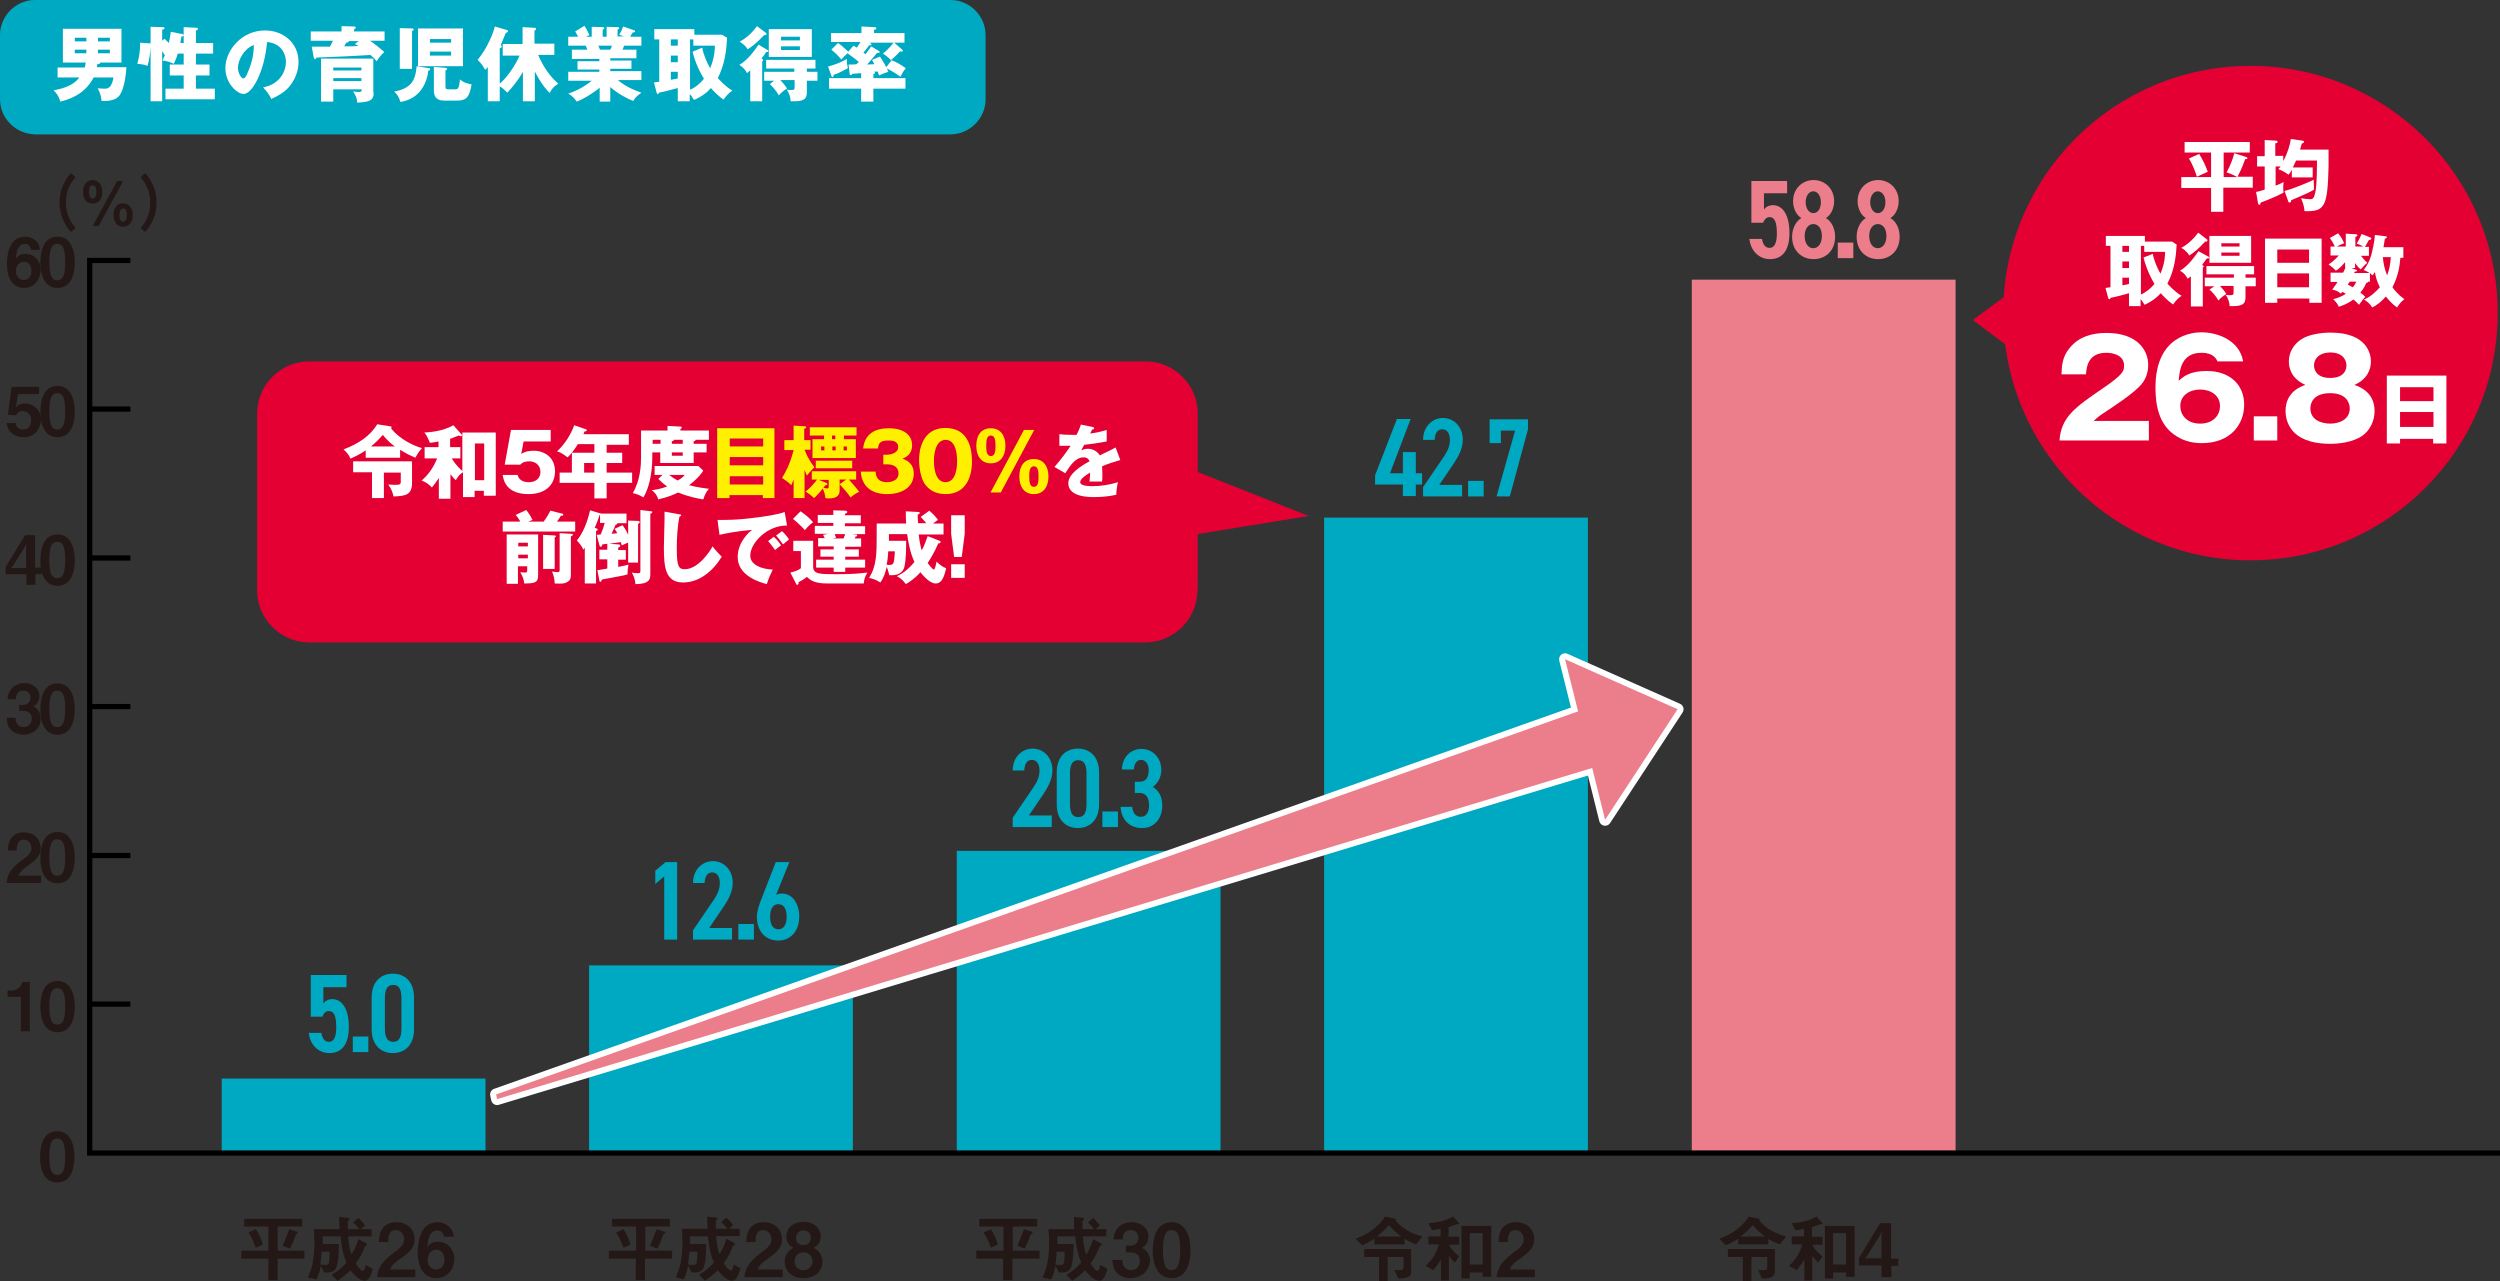 <?xml version="1.0" encoding="utf-8"?>
<!-- Generator: Adobe Illustrator 27.4.1, SVG Export Plug-In . SVG Version: 6.00 Build 0)  -->
<svg version="1.1" xmlns="http://www.w3.org/2000/svg" xmlns:xlink="http://www.w3.org/1999/xlink" x="0px" y="0px"
	 viewBox="0 0 755.4 387.1" style="enable-background:new 0 0 755.4 387.1;" xml:space="preserve">
<rect x="0" y="0" width="755.4" height="387.1" fill="#333333" stroke="none"/>
<style type="text/css">
	.st0{fill:#00A9C2;}
	.st1{fill:#FFFFFF;}
	.st2{fill:#231815;}
	.st3{fill:none;stroke:#000000;stroke-width:1.585;stroke-miterlimit:10;}
	.st4{fill:#EC7E8C;}
	.st5{fill:#E50034;}
	.st6{fill:none;stroke:#FFFFFF;stroke-width:3.606;stroke-linecap:round;stroke-linejoin:round;}
	.st7{fill:#FFF000;}
</style>
<g id="レイヤー_1">
</g>
<g id="デザイン">
	<g>
		<g>
			<g>
				<path class="st0" d="M297.8,30c0,5.8-4.8,10.6-10.6,10.6H10.6C4.8,40.5,0,35.8,0,30V10.6C0,4.8,4.8,0,10.6,0h276.6
					c5.8,0,10.6,4.8,10.6,10.6V30z"/>
			</g>
			<g>
				<g>
					<path class="st1" d="M38.2,20.4c-0.4,5.9-1.7,8.1-2.4,8.8c-1.2,1.3-4,1.4-5.1,1.3c-0.2-1.9-0.6-2.7-1.2-3.8
						c1.5,0.1,1.6,0.1,2,0.1c0.9,0,2.2,0,2.8-3.4h-6c-2.9,5.6-8.2,6.8-10.1,7.3c-0.1-0.5-0.5-2-2-3.4c3.1-0.6,6-1.5,7.8-3.9h-6.6v-3
						h8.2c0.2-0.7,0.3-1.2,0.3-1.5H19V8.7h17.7v10.2h-6.4c0,0.4-0.6,0.5-0.9,0.5c-0.1,0.5-0.1,0.7-0.1,0.9H38.2z M26.1,12.5v-1.1
						h-3.5v1.1H26.1z M22.6,15v1.1h3.5V15H22.6z M33.2,12.5v-1.1h-3.6v1.1H33.2z M29.6,15v1.1h3.6V15H29.6z"/>
					<path class="st1" d="M55.1,10.3c0.1,0,0.3,0.1,0.4,0.2V8.2l3.9,0.2c0.1,0,0.4,0,0.4,0.3c0,0.4-0.5,0.5-0.6,0.5V13h5.2v3.2h-5.2
						v3.3h4.1v3.3h-4.1v4h5.7V30H50v-3.2h5.5v-4h-4.2v-3.3h4.2v-3.3h-1.8c-0.4,1.5-0.9,2.5-1.2,3.1c-0.9-0.5-2.5-1-3.4-1
						c0.2-0.4,0.3-0.7,0.7-1.6c-0.2-0.4-0.3-0.4-0.8-1.2v15.1h-3.5V14.1h0c-0.1,2.1-0.4,3.9-0.9,5.8c-1.2-0.4-1.6-0.5-3.1-0.6
						c0.7-2.7,0.9-4.6,0.8-6.4l2.9,0.2c0.1,0,0.2,0,0.3,0V8.1l3.7,0.1c0.2,0,0.5,0,0.5,0.3c0,0.3-0.3,0.4-0.7,0.5v3.3l0.7-0.6
						c0.8,0.7,1,1,1.3,1.3c0.4-1.6,0.5-2.6,0.6-3.4L55.1,10.3z M55.5,10.7c-0.1,0.2-0.4,0.3-0.7,0.4c-0.1,0.5-0.1,1-0.3,1.9h1V10.7z
						"/>
					<path class="st1" d="M79.5,26.4c5.3-1,6.9-5.1,6.9-7.7c0-2-1.1-5.6-5.7-6c-0.8,9-4.5,15.7-7.1,15.7c-1.9,0-5.5-3.2-5.5-7.8
						c0-5.3,4.8-11.4,12-11.4c5.4,0,10.1,3.7,10.1,9.5c0,1.1-0.1,4.3-2.9,7.6c-1.5,1.7-3.2,2.6-5.3,3.6
						C81.3,28.5,80.7,27.7,79.5,26.4z M71.9,20.4c0,1.9,1.1,3.3,1.6,3.3c0.6,0,1.1-1.1,1.3-1.7c1.1-2.4,1.9-5.2,1.9-8.4
						C73.8,14.6,71.9,18.2,71.9,20.4z"/>
					<path class="st1" d="M116.2,9.5v2.8h-4.4c1.6,1.1,2.7,2,4.3,3.4c-1,1-1.6,1.7-2.3,2.8c-0.4-0.5-0.8-1-1.9-1.9
						c-4.8,0.3-8.2,0.5-16.3,0.8c-0.1,0.2-0.2,0.5-0.4,0.5c-0.2,0-0.3-0.3-0.4-0.5l-0.6-3.3c3,0,3.7,0,5.5,0
						c0.4-0.8,0.5-0.9,0.9-1.8h-6.7V9.5h9.3V7.9l3.8,0.1c0.1,0,0.5,0,0.5,0.3c0,0.2-0.2,0.4-0.5,0.5v0.7H116.2z M112.9,27.9
						c0,1.7-0.2,3-5,3.1c-0.1-1.5-0.2-1.7-1.2-3.4c0.4,0.1,1.3,0.2,1.8,0.2c0.8,0,0.8-0.4,0.8-0.8h-8.6v3.7H97V17.7h15.8V27.9z
						 M100.7,21.3h8.5v-0.9h-8.5V21.3z M109.2,23.6h-8.5v0.9h8.5V23.6z M105.4,12.4c0,0.3-0.1,0.4-0.8,0.5c-0.3,0.6-0.4,0.8-0.6,1.1
						c2.3,0,2.5,0,4.3-0.1c-0.4-0.3-0.6-0.4-1.1-0.6l1.2-0.9H105.4z"/>
					<path class="st1" d="M129.6,20.6c0.3,0,0.4,0.1,0.4,0.3c0,0.2-0.3,0.4-0.6,0.5c-0.4,3.8-2.6,8.5-8.4,9.4
						c-0.6-1.9-1.2-2.5-1.9-3.1c4.8-1,6.4-2.9,6.8-7.7L129.6,20.6z M124.6,8.6c0.2,0,0.4,0.1,0.4,0.3c0,0.3-0.3,0.4-0.5,0.4v11.5
						h-3.7V8.5L124.6,8.6z M126.3,20V8.6h13.6V20H126.3z M136.3,12.9v-1.1h-6.4v1.1H136.3z M129.9,15.6v1.2h6.4v-1.2H129.9z
						 M134.6,20.5c0.3,0,0.5,0.1,0.5,0.3c0,0.3-0.3,0.4-0.5,0.5v4.4c0,1.1,0,1.3,1.1,1.3h1.6c1.3,0,1.3-0.3,1.7-3
						c0.8,0.7,1.5,1.1,3.5,1.5c-0.7,4.3-1.9,4.9-4.6,4.9h-3.5c-1,0-3.3,0-3.3-3v-7.2L134.6,20.5z"/>
					<path class="st1" d="M151.9,16.7v-3.4h6V8.2l3.5,0.2c0.2,0,0.6,0,0.6,0.3c0,0.2-0.2,0.4-0.5,0.6v3.9h6v3.4h-4.9
						c1.6,3.7,3.6,6.5,6.1,8.7c-0.8,0.5-1.6,0.9-2.6,2.8c-0.6-0.6-2.2-2.1-4.5-6.5v9h-3.6v-8.9c-1.7,3.1-3.9,5.4-4.7,6.3
						c-0.7-0.7-1.4-1.4-2.3-1.9v4.5h-3.6V20.2c-0.3,0.5-0.5,0.6-0.8,0.9c-1.1-2-1.9-2.6-2.3-3c2.9-3.4,4.9-8.4,5.2-10.1l3.4,1
						c0.2,0,0.6,0.1,0.6,0.5c0,0.2-0.3,0.3-0.7,0.5c-0.2,0.6-1.3,3.1-1.5,3.6c0.1,0.1,0.3,0.3,0.3,0.5c0,0.3-0.4,0.4-0.6,0.5v10.7
						c2.1-1.8,4.6-5.3,6-8.5H151.9z"/>
					<path class="st1" d="M184.5,30.7h-3.3v-4.2c-2.4,2-5.5,3.7-6.9,4.2c-1.2-1.6-1.9-2-2.6-2.4c3.9-1.3,6.5-3.4,7.1-3.9h-7.1v-2.7
						h9.4v-0.7h-6.6v-2.5h6.6v-0.7h-8.3V15h4.7c-0.1-0.3-0.5-1.1-0.5-1.2h-5.3v-2.7h3c-0.4-0.7-0.6-1.1-0.9-1.6l2.8-1.7
						c0.6,0.9,1.3,2.3,1.5,2.8l-1,0.5h1.7v-3l3.3,0.1c0.2,0,0.5,0,0.5,0.3c0,0.2-0.2,0.3-0.5,0.5v2.1h1.2v-3l3.3,0.1
						c0.1,0,0.5,0,0.5,0.3c0,0.2-0.3,0.4-0.5,0.4v2.1h1.9l-1.4-0.5c0.3-0.5,0.9-1.6,1.2-2.5l3.4,1.2c0.1,0,0.2,0.1,0.2,0.3
						c0,0.3-0.4,0.3-0.7,0.3c-0.2,0.3-0.3,0.4-0.8,1.3h3.4v2.7h-5.2c-0.2,0.5-0.4,1-0.5,1.2h4.2v2.6h-7.9v0.7h6.4v2.5h-6.4v0.7h9.4
						v2.7h-7.1c2.7,2.3,5.7,3.3,7.1,3.8c-1.8,1.3-2.1,1.9-2.4,2.5c-1.6-0.5-4.9-2.3-7-4.2V30.7z M180.8,13.8
						c0.2,0.4,0.2,0.6,0.5,1.2h3.1c0.2-0.4,0.3-0.5,0.5-1.2H180.8z"/>
					<path class="st1" d="M219.7,11.4c-0.2,3.6-0.6,7.8-2.8,12.2c0.4,0.4,2.2,2.5,4.4,3.8c-0.5,0.3-1.3,0.8-2.7,2.7
						c-1.8-1.3-3-2.6-3.8-3.5c-1.1,1.3-2.6,2.5-5.1,3.6c-0.8-1.3-0.9-1.4-1.3-1.8v2.2h-3.6v-4c-2.3,0.6-3.6,1-5.7,1.4
						c0,0.2-0.1,0.4-0.3,0.4c-0.3,0-0.3-0.2-0.4-0.4l-0.8-3.1c0.7-0.1,0.9-0.1,1.6-0.2V11.9h-1.5V8.8h12.1v1.7h8.4L219.7,11.4z
						 M204.8,11.9h-2.1v1.9h2.1V11.9z M204.8,16.8h-2.1v2h2.1V16.8z M204.8,21.7h-2.1v2.4c0.3,0,1.7-0.3,2.1-0.4V21.7z M212.2,14.4
						c0.3,2,1.5,4.8,2.4,6.2c1.4-3.4,1.4-6,1.4-6.8h-6.5v-1.9h-1v15.2c1.7-0.7,3.1-1.9,4.2-3.3c-1.9-3.1-3.1-6.5-3.4-8.2L212.2,14.4
						z"/>
					<path class="st1" d="M231.9,15.1c0.2,0.1,0.3,0.2,0.3,0.3c0,0.4-0.5,0.3-0.7,0.3c-0.5,0.9-1.2,1.7-1.4,1.9
						c0.2,0.2,0.5,0.4,0.5,0.6c0,0.1-0.1,0.2-0.3,0.4v12h-3.6v-9.3c-0.4,0.3-0.7,0.5-1,0.8c-0.5-1.1-1.4-1.9-2.3-2.5
						c2.7-1.5,4.8-4.7,5.8-6.1L231.9,15.1z M231.4,9.9c0.2,0.1,0.2,0.2,0.2,0.3c0,0.3-0.2,0.4-0.4,0.4c-0.1,0-0.2,0-0.3,0
						c-2.3,2.4-3.7,3.5-5,4.3c-0.7-1.3-2.1-2.1-2.4-2.3c1.3-0.7,3.5-2.2,5.2-4.7L231.4,9.9z M233.9,24.4h-3v-2.7h9.1v-1h-8.5v-2.6
						h14.9v2.6h-2.6v1h3.2v2.7h-3.2v3.4c0,2.3-1,2.9-4.9,2.8c0-1-0.4-2.5-1.2-3.5c0.3,0,0.8,0.1,1.3,0.1c1,0,1.1-0.2,1.1-0.9v-2.1
						h-4.3c1,1.1,1.5,1.7,2,2.5c-1.3,0.9-1.5,1.1-2.5,2.1c-0.5-1-1.7-2.5-2.7-3.4L233.9,24.4z M245.3,17.2h-13V8.8h13V17.2z
						 M241.7,12.2v-1.1H236v1.1H241.7z M236,14v1.1h5.7V14H236z"/>
					<path class="st1" d="M250.2,20.1c1.5-0.4,3.5-1,5.7-2.3c-0.1,1,0.1,1.9,0.3,2.8c-2.5,1.3-2.7,1.5-4.3,2c0,0.3-0.1,0.7-0.3,0.7
						c-0.3,0-0.4-0.3-0.5-0.7L250.2,20.1z M265.4,15.3c0.2,0.1,0.4,0.2,0.4,0.4c0,0.3-0.3,0.3-0.8,0.3c-1,1.2-2.1,2.5-3,3.5
						c0.3,0,1.9-0.1,2.2-0.1c-0.3-0.5-0.5-0.9-0.7-1.3l2.4-1c0.3,0.5,1.2,1.8,1.9,3.2l1.6-2.1c1.3,0.5,2.6,1.2,4.3,2.4
						c-0.4,0.5-1,1.2-1.6,2.6c-1.8-1.3-3.3-2.1-4.1-2.5c0.1,0.3,0.2,0.5,0.4,1c-1,0.3-1.7,0.6-2.8,1.1c-0.2-0.7-0.3-0.9-0.4-1.2
						c-0.2,0-0.9,0.1-1.3,0.1c0.2,0,0.5,0.1,0.5,0.3c0,0.2-0.2,0.3-0.5,0.4v1.2h9.7v3.2h-9.7v3.9h-3.7v-3.9h-9.7v-3.2h9.7v-1.5
						c-0.4,0-2.5,0.2-2.7,0.2c-0.1,0.2-0.2,0.4-0.5,0.4c-0.2,0-0.3-0.3-0.3-0.7l-0.3-2.5c0.5,0,1.9,0,2.4-0.1
						c0.1-0.1,0.6-0.6,0.7-0.7c-0.6-0.5-1.6-1.3-3.4-2.6c-0.5,0.4-1.2,1.1-1.9,1.9c-1-1.3-1.7-1.9-3-3l2-2c0.9,0.6,1.4,1,3.1,2.6
						l1.6-1.8c0.2,0.1,0.7,0.4,1,0.6c0.4-0.6,0.7-1,1.1-1.7h-8.9V10h9.2V8l3.9,0.2c0.2,0,0.6,0,0.6,0.4c0,0.3-0.3,0.3-0.7,0.4v1h9.2
						v2.9h-3.1l2.3,2c0.1,0.1,0.3,0.3,0.3,0.5c0,0.1-0.1,0.2-0.3,0.2c-0.2,0-0.3-0.1-0.5-0.1c-1,1.1-2.1,2.1-2.8,2.7
						c-0.4-0.5-0.9-1-2.4-2c1.2-1,2.1-1.9,3.2-3.3h-7.3c0.4,0.2,0.6,0.3,0.6,0.5c0,0.3-0.3,0.3-0.7,0.3c-0.7,1-1.3,1.7-1.7,2.2
						c0.2,0.1,0.5,0.4,0.6,0.5c1.2-1.5,1.3-1.7,1.7-2.4L265.4,15.3z"/>
				</g>
			</g>
		</g>
		<g>
			<g>
				<g>
					<g>
						<path class="st2" d="M17.3,357.3c-4.8,0-5.2-5.6-5.2-7.5c0-2.5,0.4-8,5.2-8c1.9,0,3.1,0.9,3.9,2.2c1,1.6,1.3,3.6,1.3,5.5
							C22.5,351.5,22.2,357.3,17.3,357.3z M17.3,344c-1.4,0-2.4,1-2.4,5.5c0,4.7,1.1,5.5,2.4,5.5c1.5,0,2.4-1.1,2.4-5.5
							C19.7,344.8,18.6,344,17.3,344z"/>
					</g>
				</g>
				<g>
					<path class="st2" d="M6.3,311.6v-10.4H2.3v-1.9h1.2c1.1,0,2.8-0.7,3.3-2.6h2.2v14.9H6.3z"/>
					<path class="st2" d="M17.4,311.9c-4.8,0-5.2-5.6-5.2-7.5c0-2.5,0.4-8,5.2-8c1.9,0,3.1,0.9,3.9,2.2c1,1.6,1.3,3.6,1.3,5.5
						C22.6,306,22.3,311.9,17.4,311.9z M17.3,298.6c-1.4,0-2.4,1-2.4,5.5c0,4.7,1.1,5.5,2.4,5.5c1.5,0,2.4-1.1,2.4-5.5
						C19.7,299.4,18.7,298.6,17.3,298.6z"/>
				</g>
				<g>
					<path class="st2" d="M2,266.6c0.4-2.7,1.3-4.3,4.7-6.7c2.2-1.6,2.8-2.4,2.8-3.7c0-1.4-1-2.5-2.3-2.5c-2.1,0-2.1,2.2-2.2,3.3
						H2.4c0-1.3,0.2-5.5,4.8-5.5c3.1,0,5.1,2.1,5.1,4.8c0,2.4-1.7,3.7-3.6,5.1c-2,1.4-2.5,2-3.2,3.2h6.9v2.2H2z"/>
					<path class="st2" d="M17.4,266.9c-4.8,0-5.2-5.6-5.2-7.5c0-2.5,0.4-8,5.2-8c1.9,0,3.1,0.9,3.9,2.2c1,1.6,1.3,3.6,1.3,5.5
						C22.6,261,22.3,266.9,17.4,266.9z M17.3,253.6c-1.4,0-2.4,1-2.4,5.5c0,4.7,1.1,5.5,2.4,5.5c1.5,0,2.4-1.1,2.4-5.5
						C19.7,254.4,18.7,253.6,17.3,253.6z"/>
				</g>
				<g>
					<path class="st2" d="M7.1,222c-1.6,0-2.9-0.6-3.8-1.5c-0.8-0.8-1.1-1.5-1.3-3.6h2.7c0.1,2.1,1.1,2.8,2.4,2.8
						c1.4,0,2.5-1,2.5-2.5c0-1.7-1.1-2.4-2.7-2.4H5.8V213h1.1c1.4,0,2.3-1,2.3-2.2c0-0.7-0.4-2.1-2.1-2.1c-2.2,0-2.3,1.9-2.3,2.6
						H2.3c0-0.7,0.1-1.6,0.8-2.7c0.9-1.4,2.5-2.2,4.2-2.2c2.3,0,4.6,1.4,4.6,3.9c0,2.1-1.3,2.8-1.8,3.1c0.8,0.5,2.2,1.4,2.2,3.7
						C12.4,220.1,9.9,222,7.1,222z"/>
					<path class="st2" d="M17.4,222c-4.8,0-5.2-5.6-5.2-7.5c0-2.5,0.4-8,5.2-8c1.9,0,3.1,0.9,3.9,2.2c1,1.6,1.3,3.6,1.3,5.5
						C22.6,216.1,22.3,222,17.4,222z M17.3,208.7c-1.4,0-2.4,1-2.4,5.5c0,4.7,1.1,5.5,2.4,5.5c1.5,0,2.4-1.1,2.4-5.5
						C19.7,209.5,18.7,208.7,17.3,208.7z"/>
				</g>
				<g>
					<path class="st2" d="M10.7,173.5v3.2H8v-3.2H1.7v-2.2l5.9-9.6h3v9.8h2v2H10.7z M7.7,164.9L3.9,171l-0.6,0.7l0.6-0.1h4v-6.2
						l0.1-1.4L7.7,164.9z"/>
					<path class="st2" d="M17.4,177c-4.8,0-5.2-5.6-5.2-7.5c0-2.5,0.4-8,5.2-8c1.9,0,3.1,0.9,3.9,2.2c1,1.6,1.3,3.6,1.3,5.5
						C22.6,171.1,22.3,177,17.4,177z M17.3,163.7c-1.4,0-2.4,1-2.4,5.5c0,4.7,1.1,5.5,2.4,5.5c1.5,0,2.4-1.1,2.4-5.5
						C19.7,164.5,18.7,163.7,17.3,163.7z"/>
				</g>
				<g>
					<path class="st2" d="M7.1,132.1c-3,0-4.9-1.9-5.1-4.3h2.7c0.1,1,0.9,2,2.3,2c1.5,0,2.4-1.1,2.4-2.8c0-2.1-1.5-2.8-2.6-2.8
						c-0.3,0-1.4,0-1.9,1.3l-2.5-0.2l1.1-8.4h8.3v2.2H5.4L5,122l-0.2,1.1c0.3-0.4,1.1-1.2,2.8-1.2c2.2,0,4.8,1.7,4.8,4.9
						C12.3,129.1,10.9,132.1,7.1,132.1z"/>
					<path class="st2" d="M17.4,132.1c-4.8,0-5.2-5.6-5.2-7.5c0-2.5,0.4-8,5.2-8c1.9,0,3.1,0.9,3.9,2.2c1,1.6,1.3,3.6,1.3,5.5
						C22.6,126.2,22.3,132.1,17.4,132.1z M17.3,118.8c-1.4,0-2.4,1-2.4,5.5c0,4.7,1.1,5.5,2.4,5.5c1.5,0,2.4-1.1,2.4-5.5
						C19.7,119.6,18.7,118.8,17.3,118.8z"/>
				</g>
				<g>
					<path class="st2" d="M7.3,87c-4.1,0-5.2-4-5.2-7.1c0-1.6,0.1-8.4,5.5-8.4c1.2,0,2.3,0.4,3.2,1.2c0.8,0.8,1.1,1.4,1.3,2.8H9.4
						c-0.1-0.9-0.7-1.8-1.9-1.8c-2.2,0-2.5,2.6-2.8,4.6c0.8-1.4,2.2-1.6,3.1-1.6c2.5,0,4.5,2.1,4.5,4.8C12.3,84.1,10.6,87,7.3,87z
						 M7.3,79.1c-1.6,0-2.5,1.4-2.5,2.8c0,1.6,1,2.7,2.4,2.7c1.2,0,2.3-1,2.3-2.7C9.5,80.3,8.7,79.1,7.3,79.1z"/>
					<path class="st2" d="M17.4,87c-4.8,0-5.2-5.6-5.2-7.5c0-2.5,0.4-8,5.2-8c1.9,0,3.1,0.9,3.9,2.2c1,1.6,1.3,3.6,1.3,5.5
						C22.6,81.2,22.3,87,17.4,87z M17.3,73.7c-1.4,0-2.4,1-2.4,5.5c0,4.7,1.1,5.5,2.4,5.5c1.5,0,2.4-1.1,2.4-5.5
						C19.7,74.5,18.7,73.7,17.3,73.7z"/>
				</g>
				<g>
					<path class="st2" d="M21.4,70.1c-1.1-1.3-3.4-4.2-3.4-8.9c0-4.8,2.3-7.6,3.4-8.9l1.4,1.2c-1,1.2-2.9,3.6-2.9,7.7
						c0,4.1,2,6.5,2.9,7.7L21.4,70.1z"/>
					<path class="st2" d="M30.9,58c0,2.2-1.1,3.5-2.9,3.5c-2,0-2.9-1.5-2.9-3.5c0-2.5,1.3-3.6,2.9-3.6C29.8,54.5,30.9,55.8,30.9,58z
						 M26.9,58c0,0.5,0,2,1.1,2c1.1,0,1.1-1.5,1.1-2c0-0.5,0-2-1.1-2C26.9,55.9,26.9,57.4,26.9,58z M28,68.3l7.4-13.6h1.8l-7.4,13.6
						H28z M40.1,65c0,2.2-1.1,3.5-2.9,3.5c-2,0-2.9-1.6-2.9-3.5c0-2.5,1.3-3.6,2.9-3.6C39,61.5,40.1,62.8,40.1,65z M36.1,65
						c0,0.5,0,2,1.1,2s1.1-1.5,1.1-2c0-0.5,0-2-1.1-2S36.1,64.5,36.1,65z"/>
					<path class="st2" d="M43.9,70.1l-1.4-1.2c1-1.2,2.9-3.6,2.9-7.7c0-4.1-2-6.5-2.9-7.7l1.4-1.2c1.1,1.3,3.4,4.2,3.4,8.9
						C47.3,66,45,68.8,43.9,70.1z"/>
				</g>
			</g>
			<g>
				<g>
					<line class="st3" x1="27.1" y1="213.5" x2="39.4" y2="213.5"/>
					<line class="st3" x1="27.1" y1="168.6" x2="39.4" y2="168.6"/>
					<line class="st3" x1="27.1" y1="123.6" x2="39.4" y2="123.6"/>
				</g>
			</g>
		</g>
		<line class="st3" x1="27.1" y1="303.4" x2="39.4" y2="303.4"/>
		<line class="st3" x1="27.1" y1="258.5" x2="39.4" y2="258.5"/>
		<g>
			<g>
				<rect x="400.1" y="156.4" class="st0" width="79.7" height="192"/>
			</g>
		</g>
		<g>
			<g>
				<g>
					<rect x="67" y="325.9" class="st0" width="79.7" height="22.5"/>
				</g>
			</g>
		</g>
		<g>
			<g>
				<rect x="511.2" y="84.5" class="st4" width="79.7" height="263.9"/>
			</g>
		</g>
		<g>
			<g>
				<path class="st0" d="M97.4,307.2h-3.5v-12.6h10.8v3.7h-7v4.9c0.5-0.7,1.4-1.3,2.7-1.3c3,0,5,3,5,8.4c0,5.1-2,7.9-5.9,7.9
					c-3.2,0-5.8-2.4-6.2-6.1h3.8c0.3,1.7,1,2.7,2.3,2.7c1.4,0,2.2-1.3,2.2-4.4c0-3.2-0.6-4.9-2.2-4.9
					C98.4,305.4,97.8,306.2,97.4,307.2z"/>
				<path class="st0" d="M111.3,317.9h-4.7v-4.7h4.7V317.9z"/>
				<path class="st0" d="M118.7,318.2c-3.4,0-6.4-2.2-6.4-7.2v-9.6c0-5,3-7.2,6.4-7.2s6.4,2.2,6.4,7.2v9.6
					C125.1,316,122.1,318.2,118.7,318.2z M116.3,310.8c0,2.6,0.7,4,2.5,4s2.5-1.4,2.5-4v-9.2c0-2.6-0.7-4-2.5-4s-2.5,1.4-2.5,4
					V310.8z"/>
			</g>
		</g>
		<g>
			<g>
				<path class="st0" d="M426.2,126.7L420,143h3.9v-6.4h3.9v6.4h1.9v3.4h-1.9v3.5h-3.9v-3.5h-8.4v-2.8l6.6-17H426.2z"/>
				<path class="st0" d="M441.7,150h-11.7v-2.8l6.4-9.4c1.2-1.8,1.7-3.3,1.7-4.9c0-2.1-1-3.2-2.3-3.2c-1.4,0-2.2,1.1-2.3,3.2h-3.5
					c0-4,2.8-6.6,6-6.6c3.4,0,6,2.7,6,6.6c0,2.9-1.6,5.4-2.7,7.1l-4.4,6.5h6.9V150z"/>
				<path class="st0" d="M448.3,150h-4.7v-4.7h4.7V150z"/>
				<path class="st0" d="M450.1,133.9v-7.2h11.6v3l-5.5,20.3h-4l5.6-19.9h-4.3v3.8H450.1z"/>
			</g>
		</g>
		<g>
			<path class="st4" d="M532.7,67.3h-3.5V54.7H540v3.7h-7v4.9c0.5-0.7,1.4-1.3,2.7-1.3c3,0,5,3,5,8.4c0,5.1-2,7.9-5.9,7.9
				c-3.2,0-5.8-2.4-6.2-6.1h3.8c0.3,1.7,1,2.7,2.3,2.7c1.4,0,2.2-1.3,2.2-4.4c0-3.2-0.6-4.9-2.2-4.9
				C533.7,65.6,533.1,66.4,532.7,67.3z"/>
			<path class="st4" d="M541.5,71.5c0-2.6,1.3-4.8,2.8-5.6c-1.5-0.9-2.5-2.9-2.5-5.1c0-4,3-6.4,6.2-6.4s6.2,2.4,6.2,6.4
				c0,2.2-1,4.2-2.5,5.1c1.5,0.8,2.8,2.9,2.8,5.6c0,4.3-2.9,6.8-6.5,6.8S541.5,75.8,541.5,71.5z M550.5,71.3c0-2.4-1.2-3.6-2.6-3.6
				s-2.6,1.3-2.6,3.6c0,2.1,1,3.7,2.6,3.7S550.5,73.4,550.5,71.3z M547.9,64.4c1.4,0,2.3-1.4,2.3-3.3c0-1.9-1-3.3-2.3-3.3
				s-2.3,1.4-2.3,3.3C545.6,63,546.6,64.4,547.9,64.4z"/>
			<path class="st4" d="M560,78h-4.7v-4.7h4.7V78z"/>
			<path class="st4" d="M561,71.5c0-2.6,1.3-4.8,2.8-5.6c-1.5-0.9-2.5-2.9-2.5-5.1c0-4,3-6.4,6.2-6.4s6.2,2.4,6.2,6.4
				c0,2.2-1,4.2-2.5,5.1c1.5,0.8,2.8,2.9,2.8,5.6c0,4.3-2.9,6.8-6.5,6.8S561,75.8,561,71.5z M570,71.3c0-2.4-1.2-3.6-2.6-3.6
				s-2.6,1.3-2.6,3.6c0,2.1,1,3.7,2.6,3.7S570,73.4,570,71.3z M567.4,64.4c1.4,0,2.3-1.4,2.3-3.3c0-1.9-1-3.3-2.3-3.3
				s-2.3,1.4-2.3,3.3C565.1,63,566.1,64.4,567.4,64.4z"/>
		</g>
		<g>
			<path class="st2" d="M83.9,380.3v6.5h-2.8v-6.5h-8.2v-2.4h8.2v-7.3h-7.3v-2.3h17.5v2.3h-7.4v7.3H92v2.4H83.9z M77.3,377
				c-0.3-0.8-1-2.8-2.2-4.6l2.2-1c1.1,1.7,1.8,3.4,2.1,4.7L77.3,377z M89.9,372.7c-0.4,0.2-0.4,0.2-0.5,0.4c-0.7,2-1.2,3.1-1.8,4.2
				l-2.2-0.9c0.7-1.6,1.4-3.3,2-5l2.2,0.7c0.2,0,0.4,0.2,0.4,0.4C90,372.6,89.9,372.7,89.9,372.7z"/>
			<path class="st2" d="M111.7,385.9c-0.6,1-1.1,1.1-1.5,1.1c-1.8,0-3.7-2.4-4.3-3.2c-1.3,1.3-2.3,2.1-3.9,3.2l-1.8-1.8
				c1.7-1,2.9-1.9,4.5-3.7c-0.8-1.9-1.4-3.7-1.8-7.9h-5.4c0,1.2,0,1.7,0,2.3h4.9c0,2.5-0.2,5-0.6,6.6c-0.2,0.6-0.6,2-2.8,2h-1
				l-1.1-2c-0.3,1.6-0.6,2.7-1.3,4.1L93,386c0.9-1.9,2-4.6,2-10.6c0-1.5-0.1-2.6-0.2-4h7.8c-0.1-1.7-0.1-2.5-0.1-3.7l2.8,0.3
				c0.2,0,0.3,0.2,0.3,0.3c0,0.1-0.1,0.2-0.2,0.3c-0.3,0.3-0.3,0.4-0.3,0.7c0,0.7,0,1.4,0,2.1h3.5c-0.9-1.2-1.5-1.7-1.9-2l1.6-1.4
				c0.6,0.6,1.2,1.1,2,2.3l-1.3,1.1h3.3v2.2h-7.1c0.2,2.7,0.5,4,1,5.5c1-1.7,1.6-2.9,2.1-4.7l2.4,1.3c0.1,0.1,0.2,0.2,0.2,0.3
				c0,0.2-0.1,0.2-0.2,0.3c-0.4,0.2-0.4,0.2-0.5,0.5c-0.7,1.7-1.2,2.9-2.7,5c0.3,0.5,1.4,2.2,2.2,2.2c0.4,0,0.6-1,0.8-1.8l2.1,1.2
				C112.6,383.7,112.3,384.8,111.7,385.9z M97.2,378.3c-0.1,2-0.3,2.8-0.4,3.8c0.5,0.1,1,0.1,1.7,0.1c0.4,0,0.7-0.1,0.8-0.4
				c0.1-0.2,0.3-1.2,0.3-3.6H97.2z"/>
			<path class="st2" d="M113.9,385.9c0.4-2.9,1.4-4.6,5.1-7.4c2.4-1.7,3.1-2.6,3.1-4.1c0-1.5-1.1-2.7-2.5-2.7
				c-2.3,0-2.3,2.3-2.3,3.6h-2.8c0-1.5,0.2-6,5.3-6c3.4,0,5.5,2.3,5.5,5.2c0,2.6-1.9,4.1-4,5.6c-2.2,1.5-2.8,2.1-3.4,3.5h7.6v2.3
				H113.9z"/>
			<path class="st2" d="M131.9,386.2c-4.5,0-5.7-4.4-5.7-7.7c0-1.7,0.2-9.2,6-9.2c1.3,0,2.5,0.5,3.5,1.4c0.9,0.8,1.2,1.6,1.5,3h-3
				c-0.1-1-0.8-1.9-2.1-1.9c-2.4,0-2.8,2.9-3,5.1c0.8-1.5,2.4-1.7,3.3-1.7c2.7,0,4.9,2.3,4.9,5.3
				C137.3,383.1,135.4,386.2,131.9,386.2z M131.9,377.6c-1.8,0-2.7,1.6-2.7,3.1c0,1.7,1.1,2.9,2.6,2.9c1.4,0,2.5-1.1,2.5-3
				C134.3,378.9,133.3,377.6,131.9,377.6z"/>
		</g>
		<g>
			<path class="st2" d="M194.9,380.3v6.5h-2.8v-6.5H184v-2.4h8.2v-7.3h-7.3v-2.3h17.5v2.3h-7.4v7.3h8.1v2.4H194.9z M188.4,377
				c-0.3-0.8-1-2.8-2.2-4.6l2.2-1c1.1,1.7,1.8,3.4,2.1,4.7L188.4,377z M200.9,372.7c-0.4,0.2-0.4,0.2-0.5,0.4
				c-0.7,2-1.2,3.1-1.8,4.2l-2.2-0.9c0.7-1.6,1.4-3.3,2-5l2.2,0.7c0.2,0,0.4,0.2,0.4,0.4C201.1,372.6,201,372.7,200.9,372.7z"/>
			<path class="st2" d="M222.7,385.9c-0.6,1-1.1,1.1-1.5,1.1c-1.8,0-3.7-2.4-4.3-3.2c-1.3,1.3-2.3,2.1-3.9,3.2l-1.8-1.8
				c1.7-1,2.9-1.9,4.5-3.7c-0.8-1.9-1.4-3.7-1.8-7.9h-5.4c0,1.2,0,1.7,0,2.3h4.9c0,2.5-0.2,5-0.6,6.6c-0.2,0.6-0.6,2-2.8,2h-1
				l-1.1-2c-0.3,1.6-0.6,2.7-1.3,4.1l-2.4-0.7c0.9-1.9,2-4.6,2-10.6c0-1.5-0.1-2.6-0.2-4h7.8c-0.1-1.7-0.1-2.5-0.1-3.7l2.8,0.3
				c0.2,0,0.3,0.2,0.3,0.3c0,0.1-0.1,0.2-0.2,0.3c-0.3,0.3-0.3,0.4-0.3,0.7c0,0.7,0,1.4,0,2.1h3.5c-0.9-1.2-1.5-1.7-1.9-2l1.6-1.4
				c0.6,0.6,1.2,1.1,2,2.3l-1.3,1.1h3.3v2.2h-7.1c0.2,2.7,0.5,4,1,5.5c1-1.7,1.6-2.9,2.1-4.7l2.4,1.3c0.1,0.1,0.2,0.2,0.2,0.3
				c0,0.2-0.1,0.2-0.2,0.3c-0.4,0.2-0.4,0.2-0.5,0.5c-0.7,1.7-1.2,2.9-2.7,5c0.3,0.5,1.4,2.2,2.2,2.2c0.4,0,0.6-1,0.8-1.8l2.1,1.2
				C223.6,383.7,223.3,384.8,222.7,385.9z M208.3,378.3c-0.1,2-0.3,2.8-0.4,3.8c0.5,0.1,1,0.1,1.7,0.1c0.4,0,0.7-0.1,0.8-0.4
				c0.1-0.2,0.3-1.2,0.3-3.6H208.3z"/>
			<path class="st2" d="M224.9,385.9c0.4-2.9,1.4-4.6,5.1-7.4c2.4-1.7,3.1-2.6,3.1-4.1c0-1.5-1.1-2.7-2.5-2.7
				c-2.3,0-2.3,2.3-2.3,3.6h-2.8c0-1.5,0.2-6,5.3-6c3.4,0,5.5,2.3,5.5,5.2c0,2.6-1.9,4.1-4,5.6c-2.2,1.5-2.8,2.1-3.4,3.5h7.6v2.3
				H224.9z"/>
			<path class="st2" d="M242.8,386.2c-3.7,0-5.7-2.3-5.7-5c0-2.5,1.7-3.6,2.6-4.2c-2-0.9-2.1-2.6-2.1-3.4c0-2.3,1.8-4.4,5.2-4.4
				c3.4,0,5.2,2.1,5.2,4.4c0,0.8-0.2,2.5-2.1,3.4c0.9,0.6,2.6,1.7,2.6,4.2C248.5,383.9,246.5,386.2,242.8,386.2z M242.8,378.4
				c-2,0-2.7,1.6-2.7,2.7c0,1.3,0.8,2.7,2.7,2.7c1.8,0,2.7-1.4,2.7-2.7C245.5,380,244.8,378.4,242.8,378.4z M242.8,371.8
				c-1.5,0-2.3,1.1-2.3,2.2c0,1.1,0.6,2.2,2.3,2.2c1.6,0,2.2-1.1,2.2-2.2C245.1,372.9,244.3,371.8,242.8,371.8z"/>
		</g>
		<g>
			<path class="st2" d="M305.9,380.3v6.5h-2.8v-6.5H295v-2.4h8.2v-7.3h-7.3v-2.3h17.5v2.3h-7.4v7.3h8.1v2.4H305.9z M299.4,377
				c-0.3-0.8-1-2.8-2.2-4.6l2.2-1c1.1,1.7,1.8,3.4,2.1,4.7L299.4,377z M311.9,372.7c-0.4,0.2-0.4,0.2-0.5,0.4
				c-0.7,2-1.2,3.1-1.8,4.2l-2.2-0.9c0.7-1.6,1.4-3.3,2-5l2.2,0.7c0.2,0,0.4,0.2,0.4,0.4C312.1,372.6,312,372.7,311.9,372.7z"/>
			<path class="st2" d="M333.7,385.9c-0.6,1-1.1,1.1-1.5,1.1c-1.8,0-3.7-2.4-4.3-3.2c-1.3,1.3-2.3,2.1-3.9,3.2l-1.8-1.8
				c1.7-1,2.9-1.9,4.5-3.7c-0.8-1.9-1.4-3.7-1.8-7.9h-5.4c0,1.2,0,1.7,0,2.3h4.9c0,2.5-0.2,5-0.6,6.6c-0.2,0.6-0.6,2-2.8,2h-1
				l-1.1-2c-0.3,1.6-0.6,2.7-1.3,4.1L315,386c0.9-1.9,2-4.6,2-10.6c0-1.5-0.1-2.6-0.2-4h7.8c-0.1-1.7-0.1-2.5-0.1-3.7l2.8,0.3
				c0.2,0,0.3,0.2,0.3,0.3c0,0.1-0.1,0.2-0.2,0.3c-0.3,0.3-0.3,0.4-0.3,0.7c0,0.7,0,1.4,0,2.1h3.5c-0.9-1.2-1.5-1.7-1.9-2l1.6-1.4
				c0.6,0.6,1.2,1.1,2,2.3l-1.3,1.1h3.3v2.2h-7.1c0.2,2.7,0.5,4,1,5.5c1-1.7,1.6-2.9,2.1-4.7l2.4,1.3c0.1,0.1,0.2,0.2,0.2,0.3
				c0,0.2-0.1,0.2-0.2,0.3c-0.4,0.2-0.4,0.2-0.5,0.5c-0.7,1.7-1.2,2.9-2.7,5c0.3,0.5,1.4,2.2,2.2,2.2c0.4,0,0.6-1,0.8-1.8l2.1,1.2
				C334.6,383.7,334.3,384.8,333.7,385.9z M319.3,378.3c-0.1,2-0.3,2.8-0.4,3.8c0.5,0.1,1,0.1,1.7,0.1c0.4,0,0.7-0.1,0.8-0.4
				c0.1-0.2,0.3-1.2,0.3-3.6H319.3z"/>
			<path class="st2" d="M341.6,386.2c-1.7,0-3.2-0.6-4.1-1.6c-0.8-0.8-1.2-1.7-1.4-3.9h3c0.1,2.3,1.3,3.1,2.6,3.1
				c1.6,0,2.7-1.1,2.7-2.8c0-1.9-1.2-2.6-2.9-2.6h-1.3v-2h1.3c1.6,0,2.5-1.1,2.5-2.4c0-0.8-0.4-2.3-2.3-2.3c-2.4,0-2.5,2.1-2.5,2.8
				h-2.7c0-0.8,0.1-1.8,0.8-2.9c1-1.5,2.7-2.3,4.6-2.3c2.5,0,5.1,1.5,5.1,4.3c0,2.3-1.4,3.1-1.9,3.4c0.8,0.6,2.4,1.6,2.4,4
				C347.3,384.2,344.6,386.2,341.6,386.2z"/>
			<path class="st2" d="M354,386.2c-5.2,0-5.7-6.1-5.7-8.2c0-2.7,0.5-8.7,5.7-8.7c2.1,0,3.4,1,4.3,2.4c1.1,1.8,1.4,4,1.4,6.1
				C359.7,379.8,359.4,386.2,354,386.2z M354,371.7c-1.5,0-2.6,1.1-2.6,6c0,5.2,1.2,6.1,2.6,6.1c1.6,0,2.6-1.3,2.6-6.1
				C356.6,372.6,355.5,371.7,354,371.7z"/>
		</g>
		<g>
			<path class="st2" d="M427.9,376c-1.4-0.5-2.3-0.9-3.5-1.7v1.7h-9.1v-1.8c-0.6,0.5-1.6,1.2-3.7,2.1l-2-2c1-0.4,3-1.1,5-2.6
				c1.5-1.1,3.1-2.7,3.9-4.1l2.8,0.6c0.2,0,0.5,0.1,0.5,0.3c0,0.1-0.1,0.2-0.2,0.2c2.4,2.8,4.9,4,8.2,4.9L427.9,376z M422.5,386.3
				l-1.2-2.6c0.6,0,1,0.1,1.4,0.1c1,0,1.4-0.1,1.4-0.9v-3.1h-4.8v7.3h-2.6v-7.3h-4.5v-2.4h14.2v6.7
				C426.5,386.1,424.5,386.3,422.5,386.3z M419.7,370.2c-1.5,1.7-2.5,2.5-3.7,3.4h7.4C422.1,372.7,421,371.7,419.7,370.2z"/>
			<path class="st2" d="M439.6,381.5c-0.5-0.5-1.3-1.2-1.8-2.1v7.5h-2.4v-6.3c-0.7,1.1-1.4,2.1-2.3,3.2l-2.3-1.3
				c1.7-1.7,3.1-3.4,4-6.5h-3.2v-2.4h3.7v-2.3c-0.8,0.2-1.5,0.3-2.6,0.4l-1.1-2.1c3-0.2,4.9-0.7,7.5-2l1.7,1.9
				c0.1,0.1,0.1,0.1,0.1,0.2c0,0.1-0.1,0.2-0.2,0.2s-0.3,0-0.4,0c-0.1,0-0.2,0-0.3,0.1c-1,0.4-1.9,0.6-2.3,0.8v2.9h3.2v2.4h-3.1
				c0.8,1.6,1.9,2.6,3.1,3.5L439.6,381.5z M448,385.7v-1.2h-3.9v1.8h-2.5v-15.9h9v15.4H448z M448,372.6h-3.9v9.5h3.9V372.6z"/>
			<path class="st2" d="M452.2,385.9c0.4-2.9,1.4-4.6,5.1-7.4c2.4-1.7,3.1-2.6,3.1-4.1c0-1.5-1.1-2.7-2.5-2.7
				c-2.3,0-2.3,2.3-2.3,3.6h-2.8c0-1.5,0.2-6,5.3-6c3.4,0,5.5,2.3,5.5,5.2c0,2.6-1.9,4.1-4,5.6c-2.2,1.5-2.8,2.1-3.4,3.5h7.6v2.3
				H452.2z"/>
		</g>
		<g>
			<path class="st2" d="M537.8,376c-1.4-0.5-2.3-0.9-3.5-1.7v1.7h-9.1v-1.8c-0.6,0.5-1.6,1.2-3.7,2.1l-2-2c1-0.4,3-1.1,5-2.6
				c1.5-1.1,3.1-2.7,3.9-4.1l2.8,0.6c0.2,0,0.5,0.1,0.5,0.3c0,0.1-0.1,0.2-0.2,0.2c2.4,2.8,4.9,4,8.2,4.9L537.8,376z M532.4,386.3
				l-1.2-2.6c0.6,0,1,0.1,1.4,0.1c1,0,1.4-0.1,1.4-0.9v-3.1h-4.8v7.3h-2.6v-7.3h-4.5v-2.4h14.2v6.7
				C536.4,386.1,534.4,386.3,532.4,386.3z M529.6,370.2c-1.5,1.7-2.5,2.5-3.7,3.4h7.4C532,372.7,530.9,371.7,529.6,370.2z"/>
			<path class="st2" d="M549.4,381.5c-0.5-0.5-1.3-1.2-1.8-2.1v7.5h-2.4v-6.3c-0.7,1.1-1.4,2.1-2.3,3.2l-2.3-1.3
				c1.7-1.7,3.1-3.4,4-6.5h-3.2v-2.4h3.7v-2.3c-0.8,0.2-1.5,0.3-2.6,0.4l-1.1-2.1c3-0.2,4.9-0.7,7.5-2l1.7,1.9
				c0.1,0.1,0.1,0.1,0.1,0.2c0,0.1-0.1,0.2-0.2,0.2s-0.3,0-0.4,0c-0.1,0-0.2,0-0.3,0.1c-1,0.4-1.9,0.6-2.3,0.8v2.9h3.2v2.4h-3.1
				c0.8,1.6,1.9,2.6,3.1,3.5L549.4,381.5z M557.8,385.7v-1.2h-3.9v1.8h-2.5v-15.9h9v15.4H557.8z M557.8,372.6h-3.9v9.5h3.9V372.6z"
				/>
			<path class="st2" d="M571.5,382.4v3.5h-3v-3.5h-6.8v-2.3l6.4-10.5h3.3v10.7h2.2v2.2H571.5z M568.2,373l-4.1,6.6l-0.6,0.8l0.6-0.2
				h4.4v-6.7l0.1-1.5L568.2,373z"/>
		</g>
		<g>
			<g>
				<g>
					<g>
						<rect x="178" y="291.7" class="st0" width="79.7" height="56.6"/>
					</g>
				</g>
			</g>
			<g>
				<g>
					<path class="st0" d="M204.6,283.9h-3.9v-19.1l-2.7,2.3v-4l3.1-2.6h3.5V283.9z"/>
					<path class="st0" d="M221.1,283.9h-11.7v-2.8l6.4-9.4c1.2-1.8,1.7-3.3,1.7-4.9c0-2.1-1-3.2-2.3-3.2c-1.4,0-2.2,1.1-2.3,3.2
						h-3.5c0-4,2.8-6.6,6-6.6c3.4,0,6,2.7,6,6.6c0,2.9-1.6,5.4-2.7,7.1l-4.4,6.5h6.9V283.9z"/>
					<path class="st0" d="M227.8,283.9h-4.7v-4.7h4.7V283.9z"/>
					<path class="st0" d="M234.5,270.4c0.6-0.3,1.1-0.4,1.8-0.4c3,0,5.2,2.9,5.2,6.9c0,4.7-2.8,7.3-6.4,7.3c-3.5,0-6.4-2.5-6.4-7.2
						c0-1.7,0.7-3.8,1.7-6.2l4-10.3h4.1L234.5,270.4z M235.2,280.8c1.7,0,2.5-1.5,2.5-3.8c0-2.2-0.8-3.8-2.5-3.8
						c-1.7,0-2.5,1.5-2.5,3.8C232.7,279.3,233.5,280.8,235.2,280.8z"/>
				</g>
			</g>
		</g>
		<g>
			<g>
				<g>
					<g>
						<rect x="289.1" y="257.1" class="st0" width="79.7" height="91.3"/>
					</g>
				</g>
			</g>
			<g>
				<g>
					<path class="st0" d="M317.7,249.9H306v-2.8l6.4-9.4c1.2-1.8,1.7-3.3,1.7-4.9c0-2.1-1-3.2-2.3-3.2c-1.4,0-2.2,1.1-2.3,3.2h-3.5
						c0-4,2.8-6.6,6-6.6c3.4,0,6,2.7,6,6.6c0,2.9-1.6,5.4-2.7,7.1l-4.4,6.5h6.9V249.9z"/>
					<path class="st0" d="M325.7,250.2c-3.4,0-6.4-2.2-6.4-7.2v-9.6c0-5,3-7.2,6.4-7.2s6.4,2.2,6.4,7.2v9.6
						C332.1,248,329.1,250.2,325.7,250.2z M323.3,242.9c0,2.6,0.7,4,2.5,4s2.5-1.4,2.5-4v-9.2c0-2.6-0.7-4-2.5-4s-2.5,1.4-2.5,4
						V242.9z"/>
					<path class="st0" d="M337.8,249.9h-4.7v-4.7h4.7V249.9z"/>
					<path class="st0" d="M343.1,236.2h1.4c1.7,0,2.6-1.3,2.6-3.5c0-1.7-0.9-3.1-2.3-3.1c-1.4,0-2.1,1.3-2.2,2.9H339
						c0.1-3.8,2.7-6.2,5.9-6.2c3.5,0,6,2.8,6,6.3c0,2.5-1.3,4.3-2.6,5.2c1.7,0.9,2.9,2.8,2.9,5.6c0,3.7-2.2,6.8-6.1,6.8
						c-4,0-6.3-2.7-6.5-6.4h3.5c0.2,1.7,0.9,3,2.7,3c1.6,0,2.4-1.5,2.4-3.4c0-2.4-0.9-3.8-2.9-3.8h-1.4V236.2z"/>
				</g>
			</g>
		</g>
		<polyline class="st3" points="39.4,78.7 27.1,78.7 27.1,348.4 755.4,348.4 		"/>
		<circle class="st5" cx="680" cy="94.6" r="74.7"/>
		<g>
			<path class="st5" d="M607.2,88.5V105l-11.1-8.3L607.2,88.5z"/>
		</g>
	</g>
	<g>
		<path class="st1" d="M671.9,64h-3.8v-7.2h-9v-3.3h9v-7.4h-8v-3.2h19.7v3.2h-7.9v7.4h4.1c-0.2-0.1-1.7-1-3.2-1.4
			c1.1-2,2.1-4.7,2.3-5.8l3.5,1.1c0.2,0.1,0.5,0.2,0.5,0.4s-0.3,0.3-0.7,0.3c-1,2.8-1.7,4.1-2.3,5.3h4.6v3.3h-8.9V64z M664.5,46.5
			c1.2,2,1.8,3.2,2.6,5.4c-0.9,0.4-2.4,1.1-3.3,1.5c-0.1-0.4-1-3.3-2.4-5.5L664.5,46.5z"/>
		<path class="st1" d="M684.2,42.3l3.5,0.2c0.2,0,0.5,0.1,0.5,0.3c0,0.4-0.4,0.5-0.7,0.5v3.8h2.4v1.6c1.4-2.6,2-4.8,2.3-6.7l3.5,0.5
			c0.1,0,0.5,0.1,0.5,0.3c0,0.4-0.5,0.5-0.7,0.6c-0.3,0.9-0.4,1.4-0.5,1.8h8.6c0,0.8,0,4.2,0,5c-0.3,12.3-1.1,13.8-7.3,13.6
			c0-0.7-0.1-1.7-1-3.9c0.5,0.1,2.1,0.3,2.7,0.3c0.8,0,1.2-0.2,1.6-2.1c0.2-0.8,0.5-3.1,0.5-9.6h-6.3c-0.5,1.1-0.8,1.7-1,2.1h6v3
			h-6.3v-2.3c-0.3,0.6-0.6,1-1,1.5c-0.9-0.7-2-1.3-3.1-1.7c0.4-0.4,0.5-0.5,0.7-0.8h-1.5v5.8c1.8-0.7,2-0.9,2.4-1.1
			c0,0.4-0.1,0.8-0.1,1.4c0,0.6,0,1.2,0.1,1.8c-2.2,1.2-5.5,2.5-6.9,3c-0.1,0.5-0.2,0.7-0.4,0.7c-0.2,0-0.3-0.2-0.4-0.4l-0.6-3.5
			c0.5-0.1,1.1-0.2,2.6-0.7v-7h-2.3v-3.1h2.3V42.3z M690.3,57.7c2.1-0.5,7.1-2.5,8.8-3.4c0,0.5,0.1,2.5,0.1,3
			c-1.9,1.2-6.3,2.9-6.9,3.2c0,0.4-0.1,0.7-0.5,0.7c-0.2,0-0.4-0.2-0.4-0.4L690.3,57.7z"/>
		<path class="st1" d="M657.7,73.9c-0.2,3.5-0.6,7.6-2.8,11.8c0.4,0.4,2.1,2.4,4.3,3.7c-0.5,0.3-1.3,0.8-2.6,2.6
			c-1.7-1.2-2.9-2.5-3.7-3.4c-1.1,1.2-2.5,2.4-4.9,3.5c-0.8-1.3-0.9-1.4-1.2-1.7v2.1h-3.5v-3.9c-2.2,0.6-3.5,1-5.6,1.4
			c0,0.2-0.1,0.4-0.3,0.4c-0.3,0-0.3-0.2-0.4-0.4l-0.8-3c0.7-0.1,0.9-0.1,1.5-0.2V74.3h-1.4v-3h11.8V73h8.2L657.7,73.9z M643.3,74.3
			h-2v1.8h2V74.3z M643.3,79h-2v2h2V79z M643.3,83.9h-2v2.3c0.3,0,1.7-0.3,2-0.4V83.9z M650.5,76.7c0.3,2,1.5,4.6,2.3,6
			c1.4-3.3,1.4-5.8,1.4-6.6h-6.3v-1.8h-1v14.7c1.6-0.7,3-1.9,4.1-3.2c-1.8-3-3-6.4-3.3-8L650.5,76.7z"/>
		<path class="st1" d="M667.2,77.5c0.2,0.1,0.3,0.2,0.3,0.3c0,0.4-0.5,0.3-0.7,0.3c-0.5,0.8-1.2,1.6-1.4,1.9
			c0.2,0.2,0.5,0.4,0.5,0.5c0,0.1-0.1,0.2-0.3,0.4v11.7H662v-9.1c-0.4,0.3-0.6,0.5-1,0.7c-0.5-1-1.3-1.9-2.3-2.4
			c2.6-1.5,4.7-4.6,5.6-5.9L667.2,77.5z M666.8,72.3c0.2,0.1,0.2,0.2,0.2,0.3c0,0.3-0.2,0.4-0.4,0.4c-0.1,0-0.2,0-0.3,0
			c-2.2,2.4-3.5,3.4-4.8,4.2c-0.7-1.3-2-2.1-2.4-2.3c1.3-0.7,3.4-2.2,5.1-4.6L666.8,72.3z M669.1,86.5h-2.9v-2.6h8.8v-1h-8.3v-2.5
			h14.4v2.5h-2.6v1h3.1v2.6h-3.1v3.3c0,2.2-1,2.8-4.8,2.7c0-0.9-0.4-2.4-1.2-3.4c0.3,0,0.8,0.1,1.3,0.1c1,0,1.1-0.2,1.1-0.8v-2h-4.1
			c1,1.1,1.4,1.6,1.9,2.4c-1.2,0.9-1.5,1-2.4,2c-0.5-1-1.7-2.5-2.7-3.3L669.1,86.5z M680.2,79.4h-12.6v-8.1h12.6V79.4z M676.7,74.5
			v-1h-5.5v1H676.7z M671.2,76.3v1h5.5v-1H671.2z"/>
		<path class="st1" d="M688.1,90.2v1.3h-3.7V72.1h17.1v19.4h-3.7v-1.3H688.1z M697.7,79.4v-4h-9.6v4H697.7z M697.7,86.8v-4.2h-9.6
			v4.2H697.7z"/>
		<path class="st1" d="M716.3,85.1h-0.8c0,0.2,0,0.3-0.5,0.4c-0.2,0.4-0.7,1.7-1.8,2.9c0.7,0.5,1.1,0.9,1.5,1.3
			c-0.8,0.8-1.5,1.9-1.9,2.4c-0.9-1-1.6-1.5-1.7-1.6c-1.9,1.4-3.5,1.9-4.4,2.2c-0.5-1.1-1-1.6-1.7-2.3c2.1-0.5,3.3-1.3,3.8-1.6
			c-0.3-0.2-0.7-0.5-1-0.6c-0.1,0.1-0.3,0.3-0.5,0.5c-0.9-0.7-1.5-1-2.6-1.2c0.9-1.2,1.3-1.8,1.6-2.3h-2.1v-2.8h3.8
			c0.5-1,0.5-1.1,0.7-1.5h-0.1v-1.7c-1.3,1.6-2.3,2.3-2.8,2.6c-0.5-0.6-1.6-1.5-2.2-1.9c1-0.6,2.1-1.6,3.1-2.7h-2.5v-2.7h1.3
			c-0.6-1.3-1.1-2-1.5-2.6l2.5-1.4c0.9,1.1,1.4,2,1.8,3c-1.1,0.4-1.9,0.8-2.2,1h2.7v-3.9l3.2,0.2c0.1,0,0.3,0.1,0.3,0.3
			c0,0.2-0.1,0.3-0.6,0.5v2.9h2.4c-0.4-0.2-0.6-0.4-2-0.9c0.6-0.9,1-1.8,1.5-2.9l2.5,1c0.3,0.1,0.4,0.2,0.4,0.4
			c0,0.3-0.3,0.4-0.7,0.4c-0.4,0.7-1,1.7-1.2,2.1h1.2v2.7h-2.4c0.5,0.6,0.9,1.2,1.9,2.1c-0.3,0.2-0.6,0.5-2,2
			c-0.8-0.7-1.2-1.2-1.7-1.9v1.5h-1.1l1.3,0.5c0.1,0,0.4,0.1,0.4,0.3c0,0.2-0.2,0.2-0.7,0.3l-0.2,0.4h4.7c-0.7-0.5-1.4-0.7-1.8-0.9
			c0.9-1.2,1.7-2.4,2.3-4.5c0.3-1.2,1-4,1.1-6.1l3.3,0.4c0.2,0,0.3,0.1,0.3,0.3c0,0.2-0.1,0.2-0.6,0.5c-0.1,0.6-0.2,1.2-0.4,2.5h6
			v3.2h-0.9c-0.2,2.6-0.7,5.6-2.4,8.9c0.7,1,1.8,2.3,3.6,3.6c-0.9,0.7-1.5,1.4-2.2,2.5c-0.6-0.4-1.7-1.2-3.4-3.3
			c-1,1.2-2.6,2.6-4.1,3.3c-0.7-1.1-1.4-1.7-2.5-2.4c2.4-0.9,4.3-3.2,4.8-3.7c-0.9-1.7-1.3-3.3-1.5-4.6c-0.4,0.6-0.5,0.8-0.8,1
			c-0.4-0.4-0.5-0.5-0.7-0.7V85.1z M710,85.1c-0.2,0.3-0.5,0.8-0.6,0.9c0.5,0.3,1,0.5,1.5,0.8c0.5-0.5,0.8-1.1,1.1-1.7H710z
			 M720,77.7c0.2,2,0.5,3.6,1.3,5.5c0.6-1.6,1-3.3,1.1-5.5H720z"/>
	</g>
	<g>
		<path class="st1" d="M649.3,133.1h-27c0.5-7,4.5-9.9,13-15.7c6.5-4.4,6.5-5.4,6.5-7c0-3-3.2-3.8-5.3-3.8c-5.4,0-6,3.9-6.2,6.5
			h-7.4c0.1-2.5,0.2-5.3,2.5-8c2.7-3.3,6.6-4.5,11.1-4.5c9.2,0,12.6,5.1,12.6,9.7c0,2.6-1,4.5-1.8,5.5c-2.1,2.9-10.2,8-10.6,8.3
			c-2.6,1.7-3,2.1-4.1,3.1h16.7V133.1z"/>
		<path class="st1" d="M670.1,109.3c-0.4-0.8-1.2-2.7-4.9-2.7c-6.2,0-6.6,5.4-6.9,8.5c1.4-1.3,3.3-3,8.5-3c6.7,0,11.3,3.9,11.3,10.2
			c0,5.9-4.1,11.6-12.8,11.6c-3.8,0-6.2-1.2-7.5-2c-5.7-3.4-6.5-9.9-6.5-14.8c0-15.8,11.2-16.7,14-16.7c3.6,0,11.2,1.7,12.5,8.8
			H670.1z M670.8,122.7c0-3.3-2.9-5-6-5c-3.1,0-6,1.7-6,5c0,2.6,1.9,5.3,6,5.3C668.9,128,670.8,125.3,670.8,122.7z"/>
		<path class="st1" d="M688.1,125.8v7.3H681v-7.3H688.1z"/>
		<path class="st1" d="M717.5,124.2c0,3-1.4,5.8-3.6,7.4c-3.1,2.2-7.6,2.5-9.8,2.5c-2.5,0-6.8-0.3-9.8-2.5c-2-1.4-3.7-4-3.7-7.4
			c0-5.8,4.6-7.4,6-7.9c-5-2.2-5-6.3-5-7.1c0-2.8,1.5-5.1,3.5-6.5c2.3-1.7,6.5-2.2,9.1-2.2c11.3,0,12.2,6.8,12.2,8.7
			c0,2.5-1.2,5.5-5,7.1C712.8,116.8,717.5,118.4,717.5,124.2z M698.1,123.4c0,3.4,3.2,4.6,6,4.6c2.7,0,5.9-1.2,5.9-4.6
			c0-1.3-0.7-4.6-5.9-4.6C698.8,118.8,698.1,122,698.1,123.4z M699.2,110.4c0,0.5,0.1,3.8,4.9,3.8s4.9-3.2,4.9-3.8
			c0-1.4-0.9-3.9-4.9-3.9C700.1,106.6,699.2,109,699.2,110.4z"/>
		<path class="st1" d="M725.2,132.6v1.4h-4v-20.5h18V134h-4v-1.4H725.2z M735.3,121.2V117h-10.1v4.2H735.3z M735.3,129v-4.5h-10.1
			v4.5H735.3z"/>
	</g>
	<g>
		<g>
			<g>
				<path class="st6" d="M472.9,199.2l34,15.1L485,247.7L472.9,199.2z"/>
			</g>
			<polygon class="st6" points="150.2,332.1 149.9,330.7 482.6,212.9 486.9,230.3 			"/>
		</g>
		<g>
			<g>
				<path class="st4" d="M472.9,199.2l34,15.1L485,247.7L472.9,199.2z"/>
			</g>
			<polygon class="st4" points="150.2,332.1 149.9,330.7 482.6,212.9 486.9,230.3 			"/>
		</g>
	</g>
	<g>
		<path class="st5" d="M361.8,178.4c0,8.6-7.1,15.7-15.7,15.7H93.4c-8.6,0-15.7-7.1-15.7-15.7v-53.5c0-8.6,7.1-15.7,15.7-15.7h252.8
			c8.6,0,15.7,7.1,15.7,15.7V178.4z"/>
	</g>
	<g>
		<path class="st1" d="M120.9,138.3h-10.4v-2.2c-1.8,1.2-3.3,1.9-4.6,2.5c-0.5-1.2-1-1.8-2.1-2.8c4.7-1.8,8-4.1,10.2-7.6l3.8,0.6
			c0.3,0,0.5,0.1,0.5,0.3c0,0.1-0.1,0.3-0.1,0.4c2.6,3.2,6.7,5.2,9.3,5.9c-0.5,0.6-1.2,1.4-2,2.9c-1.4-0.6-2.9-1.3-4.6-2.4V138.3z
			 M115.9,150.5h-3.5v-7.8h-5.7v-3.3h17.8v6.5c0,3.6-1.9,4-5.6,4.1c-0.2-1-0.6-2.3-1.6-3.6c0.3,0,1,0.1,2,0.1c1.5,0,1.8-0.1,1.8-1
			v-2.7h-5.1V150.5z M119.3,134.9c-2.2-1.6-3.3-3.1-3.6-3.5c-1.2,1.3-1.9,2.1-3.6,3.5H119.3z"/>
		<path class="st1" d="M139.9,130.7h9.9v19.1h-3.6v-1.5h-2.8v1.9h-3.5v-7.5c-1.1,0.7-1.3,1-2.2,2.4c-0.4-0.4-0.8-0.8-1.6-1.8v7.4
			h-3.5v-6.3c-1,1.6-1.7,2.4-2.1,2.9c-1-1-1.6-1.5-3.1-2.1c1.1-1,3.1-2.8,4.7-6.7h-3.8v-3.4h4.2v-1.7c-0.4,0.1-2.2,0.4-2.6,0.4
			c-0.8-2-1.3-2.7-1.7-3.1c1.8-0.1,5.6-0.4,8.8-2.2l2.4,2.7c0.1,0.1,0.2,0.2,0.2,0.3c0,0.1-0.1,0.3-0.3,0.3c-0.1,0-0.5-0.1-0.7-0.2
			c-0.5,0.2-1.6,0.6-2.6,1v2.5h3.1v3.4h-2.6c0.3,0.5,1.4,2.3,3.2,3.8V130.7z M146.3,145.1V134h-2.8v11.1H146.3z"/>
		<path class="st1" d="M166.4,133.4h-8.2l-0.7,3.8c1.2-0.9,2.8-1,3.8-1c3.1,0,6.4,1.9,6.4,6.2c0,4.1-2.9,6.9-8,6.9
			c-6.8,0-7.6-4.3-7.8-5.8h4.5c0.5,2.2,2.9,2.2,3.4,2.2c2.2,0,3.5-1.3,3.5-3.1c0-2.1-1.6-3.2-3.3-3.2c-1.7,0-2.3,0.5-2.8,1h-4.7
			l1.9-10.5h12V133.4z"/>
		<path class="st1" d="M183.3,136.8h4.7v3.1h-4.7v2.9h7.7v3.1h-7.7v4.7h-3.7v-4.7h-10.5v-3.1h3.7v-6h6.8v-2.6h-5
			c-0.1,0.2-1.5,2.5-3.1,4c-1.8-1.4-2.6-1.7-3.2-1.8c2.6-2.4,4.3-5.4,5.2-7.9l3.5,1.2c0.1,0,0.3,0.1,0.3,0.3c0,0.3-0.3,0.3-0.7,0.4
			c-0.1,0.3-0.2,0.6-0.3,0.8H190v3.2h-6.7V136.8z M179.6,139.9h-3.1v2.9h3.1V139.9z"/>
		<path class="st1" d="M213.5,134.1v2.6h-3.9v3.2h-10.1v-3.2h-2.4v1.3c0,5.4-1.1,9.7-2.7,12.3c-0.9-0.6-2.1-1.1-3.2-1.3
			c2.3-3.9,2.5-8.5,2.5-10.8v-8.1h8v-1.4l3.9,0.2c0.1,0,0.4,0,0.4,0.3c0,0.2-0.3,0.4-0.4,0.4v0.5h8.6v2.8h-4c0,0.3-0.4,0.4-0.6,0.4
			v0.8H213.5z M200.2,143.5h-2.4v-2.7H211l1.5,1.4c-1.2,2-3.7,4-4.3,4.4c2.6,0.7,4.6,0.9,6,1.1c-0.9,1.1-1.2,1.7-1.7,3.2
			c-1.3-0.2-4.6-0.8-7.6-2.1c-1,0.5-2.9,1.4-6,2.1c-0.2-0.8-0.8-2-2-2.8c1.1-0.1,2.5-0.3,4.7-1.1c-1.4-1-2.1-1.7-2.7-2.3
			L200.2,143.5z M199.6,134.1v-1.2h-2.4v1.2H199.6z M202.2,143.5c0.5,0.4,1.1,0.9,2.6,1.7c0.9-0.6,1.5-0.9,2.1-1.7H202.2z
			 M206.3,134.1v-1.2h-2.7c0,0.4-0.4,0.4-0.6,0.4v0.8H206.3z M203,136.7v1h3.3v-1H203z"/>
		<path class="st7" d="M220.4,149.6v0.9h-3.7v-21.1h17.3v21.1h-3.5v-0.9H220.4z M230.6,134.9v-2.4h-10.1v2.4H230.6z M230.6,140.6
			v-2.5h-10.1v2.5H230.6z M230.6,146.4v-2.5h-10.1v2.5H230.6z"/>
		<path class="st7" d="M243,150.5h-3.2v-5.6c-0.3,0.8-0.5,1.2-0.7,1.7c-0.9-0.9-1.5-1.3-2.8-2.2c1-1.6,2.4-4.1,3.5-8.4H237V133h2.8
			v-4.4l3.3,0.2c0.2,0,0.5,0,0.5,0.3c0,0.2-0.2,0.3-0.6,0.5v3.4h1.9v2.9h-1.8c0.9,2.2,1.6,3.5,3,5.3c-0.8,0.7-2,2.1-2.3,2.5
			c-0.4-0.9-0.5-1.2-0.7-1.7V150.5z M245.3,144.9v-2.5h13.4v2.5h-2.2c0.9,1,1.9,2.1,3.1,3.7c-1,0.4-2.4,1.5-2.6,1.7
			c-0.6-1-2.8-3.5-3.3-4l2-1.4h-2v3.4c0,1.7-1.4,2.3-3.2,2.3c-0.4,0-0.7,0-1.1-0.1c-0.1-1-0.3-1.8-0.8-2.9c-0.9,1.2-1.3,1.6-2.6,2.9
			c-1-0.9-1.4-1.2-2.6-2c1.5-1,3.2-3.2,3.5-3.6H245.3z M254.9,132.7h3.7v5.7h-13.1v-5.7h3.5v-1.1h-4.3v-2.5h14.1v2.5h-3.8V132.7z
			 M257.5,141.5h-11v-2.3h11V141.5z M249.7,145.9c0.1,0.1,0.3,0.2,0.3,0.4c0,0.3-0.3,0.3-0.6,0.3c-0.2,0.3-0.4,0.6-0.6,0.8
			c0.6,0.1,1,0.2,1.1,0.2c0.5,0,0.5-0.3,0.5-0.7v-1.9h-3L249.7,145.9z M249.1,136.1v-1.2h-1v1.2H249.1z M252.4,131.6h-1v1.1h1V131.6
			z M251.5,134.9v1.2h1v-1.2H251.5z M254.9,134.9v1.2h1v-1.2H254.9z"/>
		<path class="st7" d="M266.9,140.3v-2.9h1.2c0.5,0,3.3-0.3,3.3-2.3c0-2-2.1-2-2.9-2c-1.8,0-3.1,0.3-3.2,2.4h-4.5
			c0.5-4.5,3.7-6.1,7.8-6.1c4.5,0,7,2.1,7,5.1c0,2.9-2,3.7-2.9,4.1c1.1,0.4,3.4,1.3,3.4,4.5c0,4.3-3.8,6.2-8.1,6.2
			c-4.1,0-7.6-1.9-7.9-6.8h4.5c0,0.9,0.2,3.2,3.4,3.2c0.5,0,3.5-0.1,3.5-2.7c0-1.5-1.1-2.7-3.4-2.7H266.9z"/>
		<path class="st7" d="M293.7,139.6c0,2.3-0.6,9.7-8,9.7c-3.5,0-5.3-1.7-6.3-3.1c-1.2-1.8-1.7-5.1-1.7-7.2c0-2.3,0.6-9.7,8-9.7
			C292.8,129.4,293.7,135.7,293.7,139.6z M282.2,139.3c0,0.8,0,6.4,3.5,6.4c3.5,0,3.5-5.5,3.5-6.4c0-0.9,0-6.4-3.5-6.4
			C282.2,133,282.2,138.5,282.2,139.3z"/>
		<path class="st7" d="M299.4,129.4c2.8,0,4.4,2.1,4.4,5.3c0,3.2-1.6,5.3-4.4,5.3c-2.9,0-4.4-2.2-4.4-5.3
			C295,131.5,296.5,129.4,299.4,129.4z M299.4,137.8c1.4,0,1.4-1.9,1.4-3.1c0-1.5-0.1-3.1-1.4-3.1c-1.4,0-1.4,1.9-1.4,3.1
			C298,136.2,298.1,137.8,299.4,137.8z M299.3,148.8l10.1-18.9h3.1l-10.1,18.9H299.3z M312.4,138.7c2.8,0,4.4,2.1,4.4,5.3
			c0,3.2-1.6,5.3-4.4,5.3c-2.9,0-4.4-2.2-4.4-5.3C308,140.9,309.4,138.7,312.4,138.7z M312.4,147.1c1.4,0,1.4-1.9,1.4-3.1
			c0-1.5-0.1-3.1-1.4-3.1c-1.4,0-1.4,1.9-1.4,3.1C311,145.5,311.1,147.1,312.4,147.1z"/>
		<path class="st1" d="M330.1,129c0.1,0,0.5,0.1,0.5,0.4c0,0.3-0.4,0.4-0.6,0.4l-0.6,1.2c0.7-0.1,3-0.4,5-1.1v3.5
			c-3.6,0.6-4,0.7-6.8,1c-0.3,0.5-0.3,0.6-0.9,1.7c0.9-0.5,1.9-0.5,2.1-0.5c1.2,0,2.8,0.7,3.5,2c3.5-1.7,4-1.9,4.8-2.4l1.4,3.8
			c-2.7,0.8-4.1,1.3-5.5,1.9c0,0.7,0.1,1.4,0.1,2.2c0,1.1,0,1.8-0.1,2.4c-0.8,0-1.6,0-2.4,0c-0.8,0-0.9,0-1.4,0
			c0.1-0.8,0.1-1.2,0.2-2.7c-1.5,0.9-3,1.9-3,2.9c0,1.1,2.4,1.2,3.7,1.2c2.6,0,5.1-0.4,7.7-1.2c-0.3,1.2-0.5,2.7-0.5,3.8
			c-2.2,0.5-4.4,0.7-6.7,0.7c-1.6,0-7.8,0-7.8-4.2c0-2.8,3.8-5.2,6.4-6.6c-0.4-1.1-1.2-1.2-1.8-1.2c-2.5,0-4.2,2.7-5.5,4.8l-3.3-1.9
			c1.6-1.7,4-5,4.9-6.4c-1.3,0-2.3,0-3.4,0l0-3.5c0.7,0.1,2.1,0.2,3.8,0.2c0.7,0,1,0,1.4,0c0.9-1.8,1.1-2.5,1.3-3.1L330.1,129z"/>
		<path class="st1" d="M164.2,157.7c0.2-0.3,1.3-1.7,2.1-3.4l3.6,0.9c0.2,0,0.3,0.1,0.3,0.3c0,0.3-0.3,0.4-0.7,0.3
			c-0.6,1-0.9,1.4-1.2,1.8h5.5v3h-21.9v-3h5.3c-0.6-1.1-1-1.6-1.4-2l3.2-1.5c0.8,1,1.3,1.8,1.9,3l-1.3,0.5H164.2z M156.5,171.2v5.2
			h-3.4v-14.9h9.5V174c0,2-1,2.3-4.2,2.3c-0.1-1.3-0.5-2.2-1.2-3.4c0.4,0,1.1,0.1,1.4,0.1c0.5,0,0.7,0,0.7-0.8v-1.1H156.5z
			 M159.5,165.1V164h-2.9v1.1H159.5z M159.5,168.7v-1.1h-2.9v1.1H159.5z M167.6,161.8c0.2,0,0.4,0.1,0.4,0.2c0,0.1-0.1,0.3-0.4,0.4
			v9.5h-3.5v-10.3L167.6,161.8z M172.7,161.3c0.2,0,0.4,0,0.4,0.3c0,0.2-0.3,0.3-0.6,0.5v11.4c0,0.9,0,1.7-1,2.3
			c-0.9,0.6-1.9,0.6-3.9,0.5c0-0.9-0.2-2.3-0.8-3.6c0.4,0,1.3,0.2,1.7,0.2c0.6,0,0.6-0.4,0.6-0.7v-11.1L172.7,161.3z"/>
		<path class="st1" d="M188.1,158.7c0.4,0.5,1.1,1.5,1.7,2.9v-4.3l3,0.1c0.2,0,0.5,0.1,0.5,0.4c0,0.2-0.2,0.3-0.5,0.5v11.7h-3V164
			c-0.2,0-0.9,0.3-1.9,0.8c-0.3-0.8-0.3-0.9-0.3-1c-1.3,0.2-2.3,0.3-3.5,0.5l2.8,0.2c0.5,0,0.5,0.3,0.5,0.4c0,0.4-0.4,0.5-0.6,0.5
			v0.8h2.3v2.9h-2.3v2.2c2.1-0.4,2.3-0.5,3.1-0.7c-0.2,1-0.3,2-0.3,3c-2.4,0.5-2.7,0.6-5,1c-0.4,0.1-2.3,0.4-2.7,0.5
			c-0.2,0.5-0.3,0.7-0.5,0.7c-0.2,0-0.3-0.2-0.3-0.4l-0.6-3.1c0.5-0.1,2.6-0.4,3-0.5v-2.8h-2.4v-2.9h2.4v-1.8
			c-0.2,0-1.4,0.2-1.5,0.2c-0.1,0.4-0.1,0.7-0.5,0.7c-0.3,0-0.3-0.2-0.4-0.5l-0.8-3.1c0.2,0,1.1-0.1,1.2-0.1
			c0.5-1.2,0.9-2.2,1.2-3.5h-1.4v-2.3h-0.2c-0.3,1.3-0.9,2.5-1.4,3.8l0.6,0.2c0.1,0,0.3,0.1,0.3,0.3c0,0.2-0.3,0.4-0.5,0.5v15.8
			h-3.4v-10.8c-0.2,0.2-0.2,0.3-0.4,0.6c-0.7-1.3-1.1-1.8-2-2.8c1.7-2,3.1-5.2,4-9.1l3.4,1h7.6v2.9h-2.8c0.1,0.3-0.3,0.4-0.5,0.5
			c-0.6,1.3-0.9,2.1-1.2,2.7c0.3,0,1.5-0.2,1.7-0.2c-0.1-0.3-0.2-0.4-0.8-1.3L188.1,158.7z M196.8,154.5c0.1,0,0.3,0,0.3,0.2
			c0,0.3-0.4,0.5-0.6,0.5v18.4c0,1.4-0.4,1.8-1,2.2c-0.2,0.2-1.3,0.7-3.5,0.7c-0.1-1.7-0.8-3-1.1-3.5c0.3,0.1,1.2,0.2,1.9,0.2
			c0.7,0,0.7-0.2,0.7-1.1v-18L196.8,154.5z"/>
		<path class="st1" d="M205.2,155.4c0.4,0,0.6,0.1,0.6,0.3c0,0.2-0.2,0.3-0.5,0.4c-0.6,2.8-0.8,6.6-0.8,9.5c0,5.4,0.5,6.4,2.4,6.4
			c4.1,0,7.7-5.5,8.4-6.9c0.6,0.8,1.7,2.1,2.8,3.1c-2.7,4.4-6.8,7.8-11.7,7.8c-5.3,0-5.8-4.5-5.8-10.5c0-1.4,0.2-7.5,0.2-8.7
			c0-0.7,0-1.5,0-2.2L205.2,155.4z"/>
		<path class="st1" d="M237.8,158.8c-5.9-0.1-11.1,5.2-11.1,9.1c0,2.8,3.5,4.1,6.8,4.2c-0.5,1-1.4,3-1.8,4.4
			c-1.9-0.5-8.8-2.4-8.8-8.2c0-4.4,3.4-7.6,4.4-8.2c-4.7,0.4-7.6,1-9.9,1.5l-0.6-4.5c3.7,0,5.8,0,10.7-0.6c3.5-0.4,7.4-1,9.6-1.8
			L237.8,158.8z M233.8,162.2c0.7,0.6,1.8,1.8,2.2,2.6c-0.7,0.5-1,0.7-1.8,1.4c-0.9-1.3-1.2-1.6-2.1-2.7L233.8,162.2z M236.3,160.5
			c0.7,0.6,1.7,1.8,2.1,2.5c-0.6,0.5-1,0.8-1.8,1.5c-0.9-1.3-1.2-1.6-2.1-2.7L236.3,160.5z"/>
		<path class="st1" d="M245.7,163.3v7.9c0,2.3,2,2.3,7.1,2.3c4.6,0,6.7-0.2,9.3-0.5c-0.7,1.2-1,1.9-1.1,3.3H250
			c-3.4,0-4.9-0.7-6.2-2c-1.1,0.9-1.7,1.2-2.5,1.6c0,0.1,0,0.2,0,0.3c0,0.3-0.2,0.5-0.4,0.5c-0.2,0-0.3-0.1-0.4-0.4l-1.7-3.3
			c1-0.2,2.3-0.6,3.2-1.3v-5.2h-2.3v-3.1H245.7z M241.9,154.5c1.3,0.9,2.5,1.8,3.8,3.3c-1,0.7-1.6,1.3-2.5,2.4
			c-0.4-0.5-1.8-2-3.6-3.4L241.9,154.5z M255.4,166h4.1v2.2h-4.1v0.9h6v2.4h-6v1.3h-3.5v-1.3h-5.3v-2.4h5.3v-0.9h-4V166h4v-0.9h-4.7
			v-2.5h2c-0.2-0.4-0.4-0.8-0.5-1l1.5-0.3h-4v-2.4h5.6v-0.9h-4.7v-2.4h4.7v-1.4l3.5,0.1c0.4,0,0.7,0.1,0.7,0.4
			c0,0.3-0.3,0.4-0.7,0.6v0.4h4.8v2.4h-4.8v0.9h6.1v2.4h-4.1l1.1,0.1c0.3,0,0.6,0,0.6,0.3s-0.3,0.3-0.5,0.3c0,0.2-0.1,0.3-0.2,0.6
			h1.9v2.5h-4.8V166z M254.9,162.6c0.1-0.3,0.3-0.6,0.5-1.2h-3.2c0.2,0.5,0.3,0.7,0.4,1.1l-1,0.2H254.9z"/>
		<path class="st1" d="M283.9,163.4c0.1,0,0.3,0.1,0.3,0.4c0,0.2-0.2,0.4-0.7,0.4c-1.2,2.8-2.4,4.7-3.2,5.9c0.5,0.7,1.5,2,1.9,2
			c0.3,0,0.7-1.8,0.8-2.4c0.9,0.9,1.6,1.5,2.9,2c-0.6,2.4-1.2,4.6-3.2,4.6c-1.9,0-4-2.7-4.6-3.4c-0.3,0.4-1.8,2.1-4.4,3.6
			c-0.8-1.1-1.4-1.7-2.7-2.4c1.3-0.6,3.1-1.6,5.3-4.3c-1.4-3-1.9-6.4-2.2-8.4h-5.5v2h5.2c0,2.2,0,5.5-0.5,7.7
			c-0.1,0.6-0.6,2.7-3.8,2.7c-0.3,0-0.5,0-0.8,0c-0.2-0.8-0.4-1.7-0.8-2.5c-0.3,1.5-0.8,3.2-1.9,4.7c-1.2-0.8-2.5-1.2-3.4-1.4
			c2.3-3.6,2.3-7.4,2.3-13v-3.4h8.9c-0.1-1.3-0.1-2.6-0.1-3.7l3.7,0.2c0.2,0,0.5,0,0.5,0.3c0,0.2-0.2,0.3-0.6,0.5
			c0,0.7,0,1.4,0.1,2.6h2.5c-1.2-1.4-1.5-1.7-1.7-1.9l2.6-1.9c1.5,1.3,2.3,2.3,2.6,2.8c-0.5,0.3-0.8,0.6-1.5,1.1h3.2v3.3h-7.5
			c0.2,2,0.5,3.4,0.9,4.8c0.6-1.1,1-2,1.8-4.3L283.9,163.4z M268.4,166.6c-0.1,1.3-0.2,2.8-0.5,4c0.3,0.1,0.6,0.1,0.9,0.1
			c0.7,0,1-0.2,1.2-0.7c0.3-0.8,0.3-2.6,0.4-3.4H268.4z"/>
		<path class="st1" d="M291.5,155.7v5.6l-0.9,7h-2.3l-0.9-7v-5.6H291.5z M287.4,170.5h4.1v4.1h-4.1V170.5z"/>
	</g>
	<polygon class="st5" points="353.5,139.3 395.4,155.9 346.3,163.9 	"/>
</g>
</svg>
